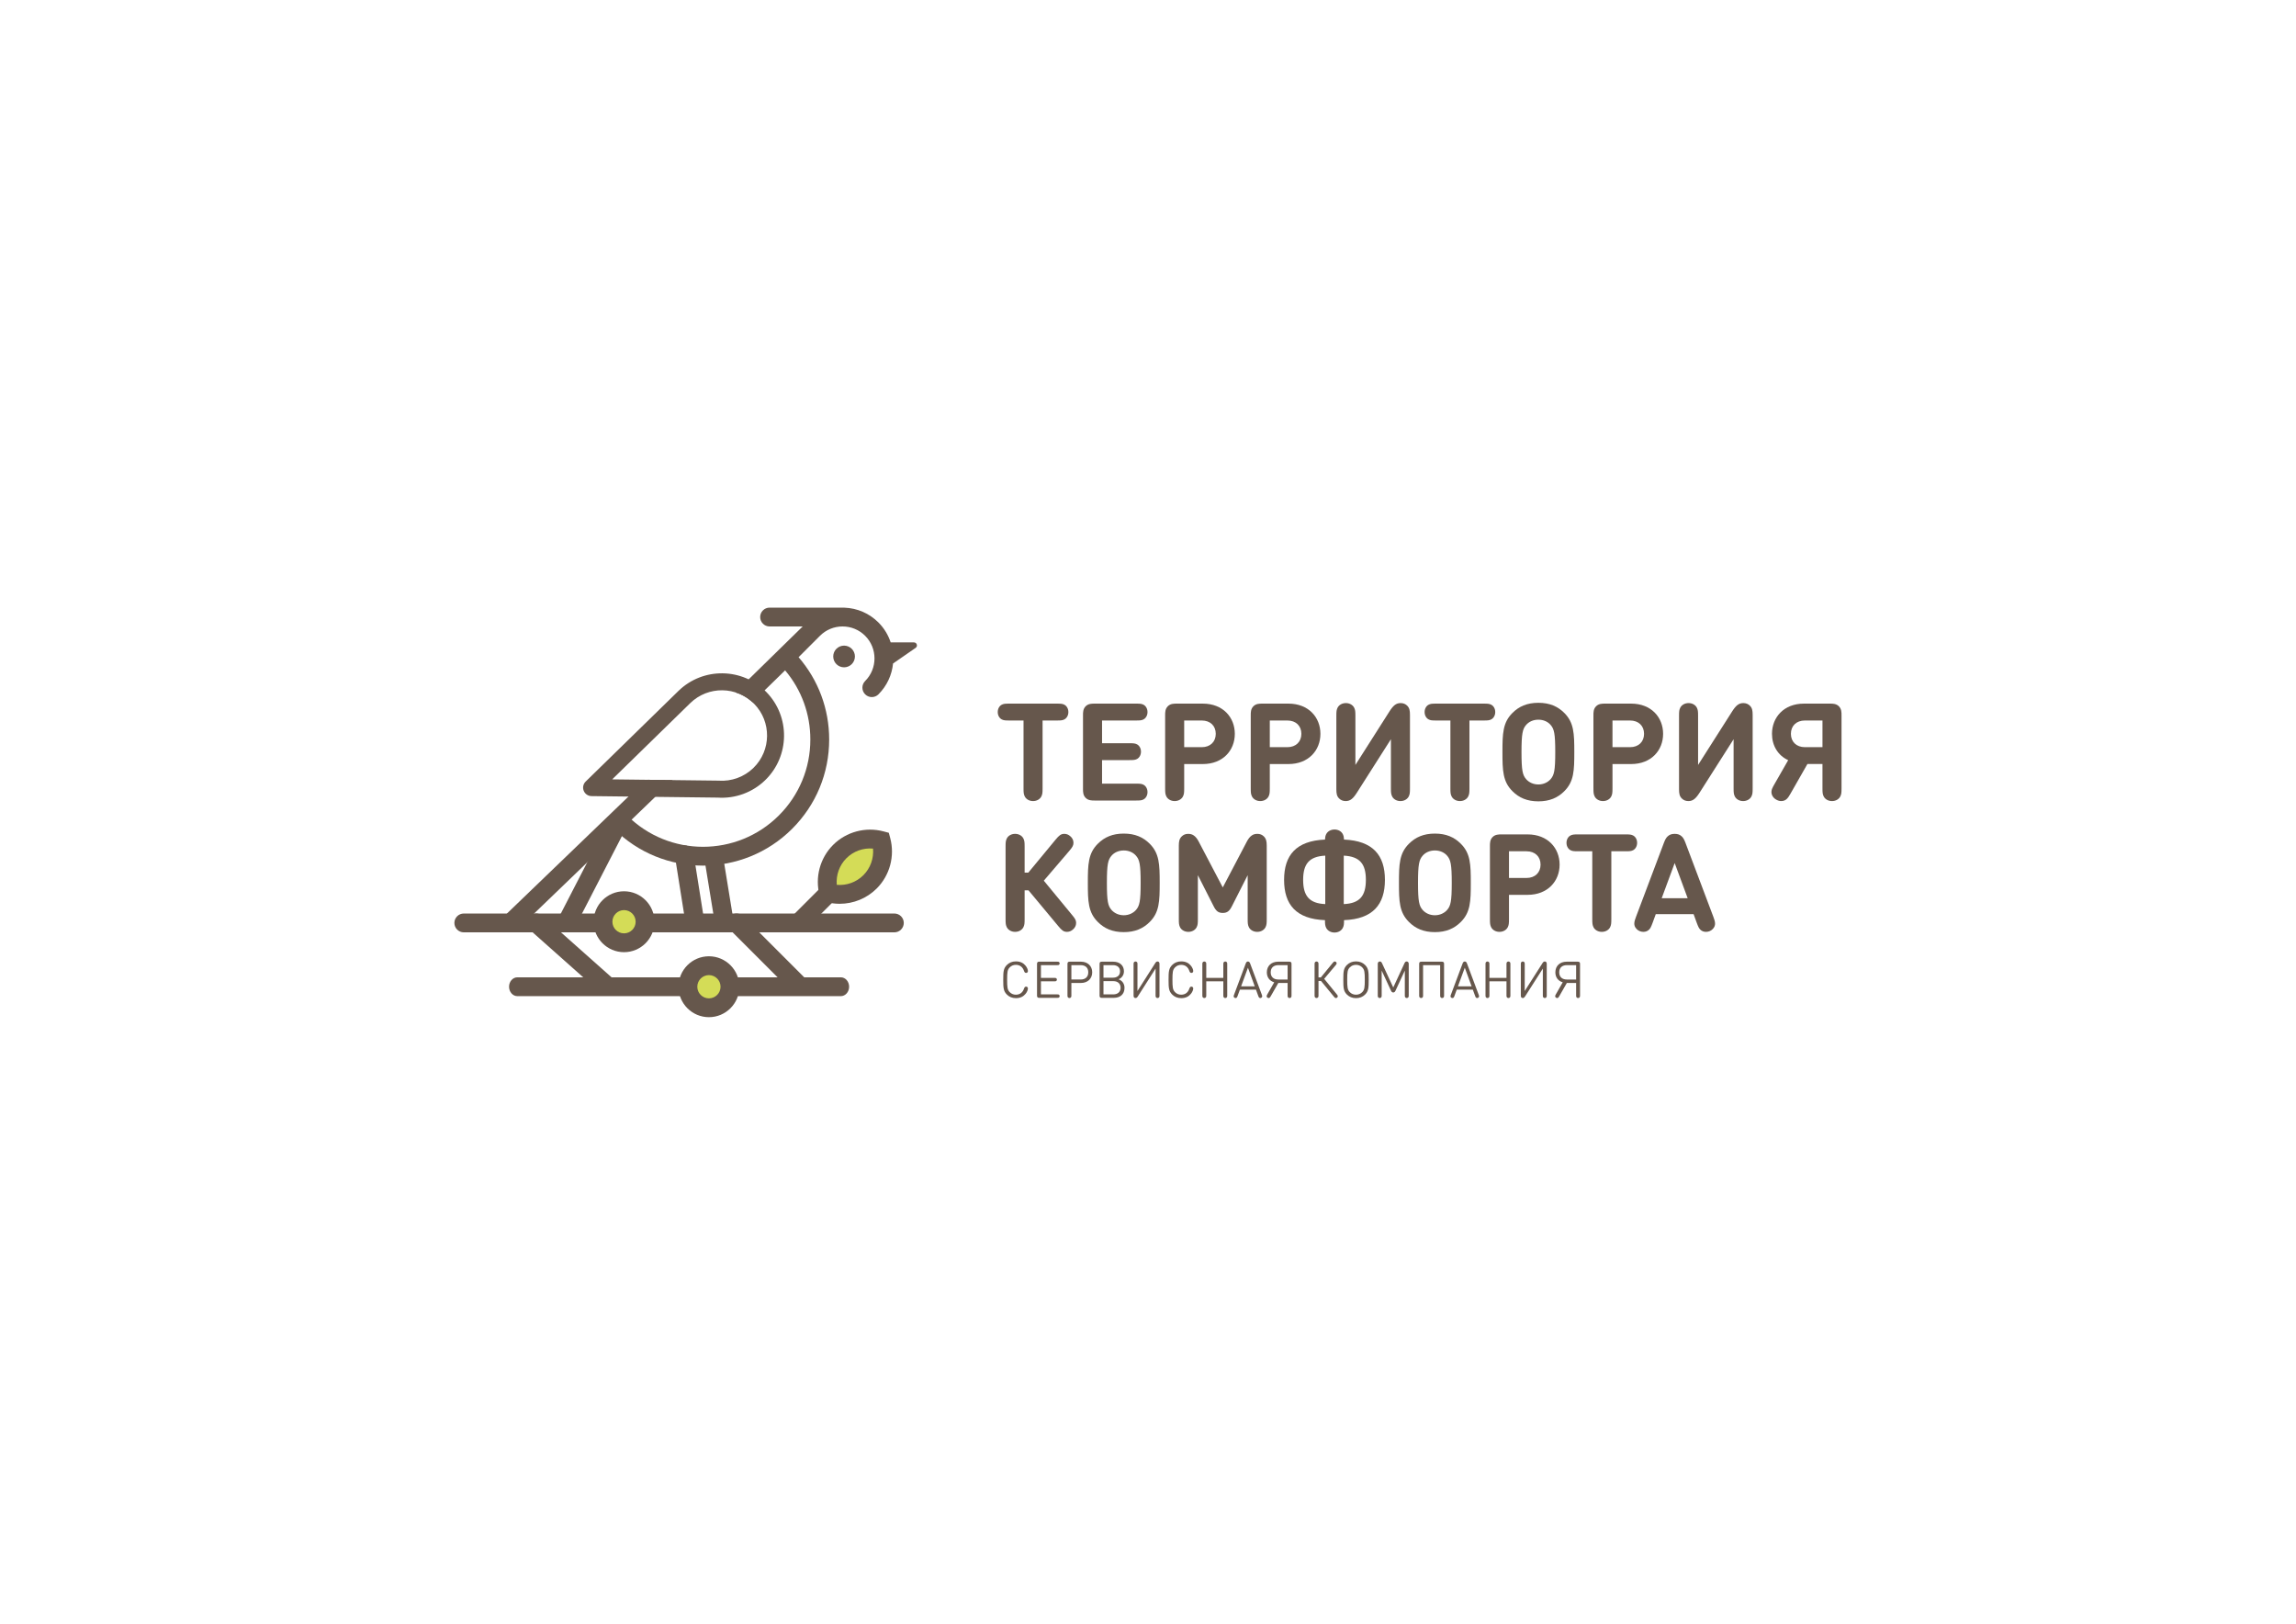 <?xml version="1.0" encoding="UTF-8"?>
<!DOCTYPE svg PUBLIC "-//W3C//DTD SVG 1.1//EN" "http://www.w3.org/Graphics/SVG/1.1/DTD/svg11.dtd">
<!-- Creator: CorelDRAW 2021 (64-Bit) -->
<svg xmlns="http://www.w3.org/2000/svg" xml:space="preserve" width="297mm" height="210mm" version="1.1" style="shape-rendering:geometricPrecision; text-rendering:geometricPrecision; image-rendering:optimizeQuality; fill-rule:evenodd; clip-rule:evenodd"
viewBox="0 0 29700 21000"
 xmlns:xlink="http://www.w3.org/1999/xlink"
 xmlns:xodm="http://www.corel.com/coreldraw/odm/2003">
 <defs>
  <style type="text/css">
   <![CDATA[
    .fil1 {fill:#D4DC57;fill-rule:nonzero}
    .fil0 {fill:#66574C;fill-rule:nonzero}
   ]]>
  </style>
 </defs>
 <g id="Слой_x0020_1">
  <g id="_1301526941648">
   <path class="fil0" d="M11569.19 12058.39l-5569.67 0c-67.25,0 -121.76,-54.52 -121.76,-121.76 0,-67.27 54.51,-121.79 121.76,-121.79l5569.67 0c67.25,0 121.77,54.52 121.77,121.79 0,67.24 -54.52,121.76 -121.77,121.76z"/>
   <path class="fil0" d="M10368.73 12021.16c-31.16,0 -62.34,-11.9 -86.1,-35.69 -47.57,-47.54 -47.57,-124.65 0,-172.2l581.62 -581.6c47.51,-47.57 124.68,-47.57 172.2,0 47.56,47.54 47.56,124.65 0,172.2l-581.63 581.6c-23.76,23.79 -54.93,35.69 -86.09,35.69z"/>
   <path class="fil0" d="M10324.53 12855.54c-31.17,0 -62.34,-11.9 -86.1,-35.68l-797.13 -797.15c-47.56,-47.53 -47.56,-124.66 0,-172.18 47.53,-47.57 124.7,-47.57 172.2,0l797.13 797.13c47.56,47.54 47.56,124.67 0,172.2 -23.76,23.78 -54.95,35.68 -86.1,35.68z"/>
   <path class="fil0" d="M10876.42 12883.53l-4184.13 0c-59.3,0 -107.38,-54.51 -107.38,-121.78 0,-67.25 48.08,-121.76 107.38,-121.76l4184.13 0c59.31,0 107.38,54.51 107.38,121.76 0,67.27 -48.07,121.78 -107.38,121.78z"/>
   <path class="fil0" d="M7832.95 12855.54c-28.77,0 -57.66,-10.14 -80.85,-30.75l-896.78 -797.17c-50.27,-44.68 -54.79,-121.63 -10.11,-171.88 44.67,-50.3 121.7,-54.8 171.9,-10.12l896.77 797.13c50.3,44.69 54.82,121.64 10.14,171.92 -24.06,27.07 -57.48,40.87 -91.07,40.87z"/>
   <path class="fil0" d="M7355.7 12006.28c-18.79,0 -37.84,-4.36 -55.7,-13.57 -59.78,-30.83 -83.25,-104.28 -52.43,-164.04l603.42 -1170.26c30.83,-59.76 104.22,-83.23 164.04,-52.43 59.78,30.83 83.25,104.27 52.44,164.03l-603.43 1170.28c-21.6,41.91 -64.2,65.99 -108.34,65.99z"/>
   <path class="fil0" d="M6645.67 12021.16c-31.98,0 -63.88,-12.5 -87.78,-37.37 -46.61,-48.45 -45.13,-125.57 3.35,-172.18l1738.56 -1673.63c48.43,-46.67 125.54,-45.14 172.15,3.37 46.64,48.45 45.13,125.54 -3.34,172.16l-1738.56 1673.63c-23.58,22.73 -54,34.02 -84.38,34.02z"/>
   <path class="fil0" d="M7918.9 10079.94l1369.65 16.31c2.21,0.02 4.4,0.11 6.59,0.26 167.06,12.05 331.53,-48.1 451.24,-165 230.9,-225.48 235.33,-596.75 9.85,-827.66 -225.47,-230.9 -596.76,-235.32 -827.66,-9.84l-1009.67 985.93zm1980.88 8.67c-163.81,159.96 -388.52,242.63 -617.02,227.13l-1631.48 -19.4c-44.41,-0.54 -84.1,-27.78 -100.59,-68.96 -16.52,-41.22 -6.57,-88.33 25.2,-119.35l1199.28 -1171.1c317.53,-310.06 828.09,-303.99 1138.15,13.53 310.06,317.52 303.99,828.08 -13.54,1138.15z"/>
   <path class="fil0" d="M8982.22 12006.28c-58.83,0 -110.6,-42.74 -120.1,-102.7l-131.77 -829.64c-10.55,-66.44 34.76,-128.83 101.15,-139.39 66.56,-10.61 128.84,34.73 139.37,101.17l131.78 829.64c10.54,66.44 -34.75,128.84 -101.17,139.39 -6.47,1.03 -12.93,1.53 -19.26,1.53z"/>
   <path class="fil0" d="M9361.43 12006.28c-58.61,0 -110.27,-42.48 -120.04,-102.2l-131.54 -806.74c-10.83,-66.37 34.22,-128.97 100.59,-139.78 66.16,-10.81 128.95,34.22 139.79,100.57l131.56 806.74c10.83,66.38 -34.24,128.97 -100.57,139.78 -6.64,1.09 -13.25,1.63 -19.79,1.63z"/>
   <path class="fil1" d="M8344.29 11921.08c0,150.26 -121.82,272.08 -272.08,272.08 -150.28,0 -272.1,-121.82 -272.1,-272.08 0,-150.25 121.82,-272.08 272.1,-272.08 150.26,0 272.08,121.83 272.08,272.08z"/>
   <path class="fil0" d="M8072.2 11770.76c-82.87,0 -150.32,67.45 -150.32,150.32 0,82.87 67.45,150.31 150.32,150.31 82.87,0 150.31,-67.44 150.31,-150.31 0,-82.87 -67.44,-150.32 -150.31,-150.32zm0 544.18c-217.17,0 -393.87,-176.69 -393.87,-393.86 0,-217.17 176.7,-393.87 393.87,-393.87 217.17,0 393.86,176.7 393.86,393.87 0,217.17 -176.69,393.86 -393.86,393.86z"/>
   <path class="fil1" d="M9442.46 12761.76c0,150.28 -121.8,272.08 -272.08,272.08 -150.27,0 -272.08,-121.8 -272.08,-272.08 0,-150.25 121.81,-272.08 272.08,-272.08 150.28,0 272.08,121.83 272.08,272.08z"/>
   <path class="fil0" d="M9170.39 12611.44c-82.88,0 -150.32,67.44 -150.32,150.31 0,82.88 67.44,150.32 150.32,150.32 82.87,0 150.31,-67.44 150.31,-150.32 0,-82.87 -67.44,-150.31 -150.31,-150.31zm0 544.17c-217.17,0 -393.87,-176.69 -393.87,-393.86 0,-217.16 176.7,-393.86 393.87,-393.86 217.17,0 393.86,176.7 393.86,393.86 0,217.17 -176.69,393.86 -393.86,393.86z"/>
   <path class="fil1" d="M11397.76 10870.36c-184.77,-49.31 -390.06,-1.65 -535.01,143.31 -144.95,144.97 -192.63,350.23 -143.31,535.03 184.78,49.3 390.05,1.64 535.02,-143.33 144.95,-144.96 192.63,-350.22 143.3,-535.01z"/>
   <path class="fil0" d="M10824.18 11443.93c126.48,11.37 253.19,-33.71 344.18,-124.66 90.97,-90.98 135.79,-217.92 124.65,-344.15 -126.37,-11.39 -253.18,33.7 -344.17,124.65 -90.95,90.99 -135.79,217.92 -124.66,344.16zm37.62 245.17c-58.01,0 -116.41,-7.47 -173.76,-22.77l-68.1 -18.16 -18.15 -68.1c-62.09,-232.56 4.95,-482.58 174.87,-652.5 169.9,-169.94 419.98,-236.87 652.51,-174.85l68.1 18.16 18.14 68.1c62.08,232.53 -4.93,482.55 -174.85,652.47 -128.02,128.05 -301.52,197.65 -478.76,197.65z"/>
   <path class="fil0" d="M11822.26 8308.4l-300.81 0c-31.13,-94.08 -83.37,-182.65 -158.08,-257.37 -118.64,-118.61 -274.64,-186.11 -441.45,-191.84 -1.9,-0.08 -3.66,-0.55 -5.56,-0.55l-961.35 0c-67.27,0 -121.79,54.51 -121.79,121.78 0,67.25 54.52,121.77 121.79,121.77l428.28 0 -870.68 852.21c80.14,24.98 155.88,67.54 221.09,127.58l422.14 -412.01c211.25,250 326.34,563.34 326.34,894.38 0,370.87 -144.42,719.5 -406.66,981.74 -541.37,541.31 -1422.1,541.31 -1963.47,0 -47.52,-47.56 -124.69,-47.56 -172.19,0 -47.57,47.55 -47.57,124.66 0,172.2 318.18,318.2 735.96,477.22 1153.92,477.22 417.86,0 835.84,-159.1 1153.94,-477.22 308.24,-308.22 478,-718.02 478,-1153.94 0,-395.16 -139.92,-768.58 -395.62,-1064.6l276.53 -276.52c78.04,-78.06 181.84,-121.04 292.26,-121.04 110.38,0 214.2,42.98 292.28,121.04 161.15,161.15 161.13,423.39 -0.04,584.56 -47.52,47.57 -47.52,124.65 0.04,172.22 23.78,23.76 54.93,35.64 86.1,35.64 31.15,0 62.34,-11.88 86.12,-35.66 111.34,-111.37 174.16,-253.13 188.67,-398.83l292.24 -202.08c31.29,-21.63 15.98,-70.68 -22.04,-70.68zm-3439.72 1777.06c-9.85,39.12 -0.05,82.29 29.8,113.71 46.31,48.75 123.38,50.79 172.11,4.44l117.16 -114.35 -319.07 -3.8z"/>
   <path class="fil0" d="M10918.59 8350.1c-77.5,0 -140.34,62.83 -140.34,140.33 0,77.51 62.84,140.34 140.34,140.34 77.5,0 140.34,-62.83 140.34,-140.34 0,-77.5 -62.84,-140.33 -140.34,-140.33z"/>
   <path class="fil0" d="M13486.37 9318.49l0 876.63c0,57.21 -1.75,77.45 -16.72,107.37 -18.49,34.33 -58.1,58.1 -106.51,58.1 -48.4,0 -88,-23.77 -106.5,-58.1 -14.95,-29.92 -16.71,-50.16 -16.71,-107.37l0 -876.63 -185.7 0c-51.95,0 -72.18,-1.77 -95.94,-14.09 -30.82,-15.84 -51.95,-51.91 -51.95,-95.06 0,-43.11 21.13,-79.21 51.95,-95.06 23.76,-12.31 43.99,-14.07 95.94,-14.07l617.84 0c51.94,0 72.18,1.76 95.96,14.07 30.79,15.85 51.92,51.95 51.92,95.06 0,43.15 -21.13,79.22 -51.92,95.06 -23.78,12.32 -44.02,14.09 -95.96,14.09l-185.7 0z"/>
   <path class="fil0" d="M14043.59 10319.22c-34.34,-34.31 -34.34,-79.21 -34.34,-115.31l0 -954.08c0,-36.1 0,-80.97 34.34,-115.3 34.31,-34.34 79.2,-34.34 115.28,-34.34l536.92 0c51.91,0 72.17,1.78 95.94,14.1 30.79,15.84 51.9,51.92 51.9,95.05 0,43.12 -21.11,79.23 -51.9,95.05 -23.77,12.33 -44.03,14.1 -95.94,14.1l-440.1 0 0 293.98 355.58 0c51.94,0 72.18,1.74 95.96,14.08 30.79,15.82 51.9,51.92 51.9,95.05 0,43.13 -21.11,79.2 -51.9,95.04 -23.78,12.33 -44.02,14.09 -95.96,14.09l-355.58 0 0 304.53 440.1 0c51.91,0 72.17,1.76 95.94,14.08 30.79,15.84 51.9,51.92 51.9,95.07 0,43.11 -21.11,79.21 -51.9,95.05 -23.77,12.34 -44.03,14.08 -95.94,14.08l-536.92 0c-36.08,0 -80.97,0 -115.28,-34.32z"/>
   <path class="fil0" d="M15545.22 9663.51c110.88,0 181.3,-70.42 181.3,-172.52 0,-102.97 -70.42,-172.5 -181.3,-172.5l-227.1 0 0 345.02 227.1 0zm-473.53 531.6l0 -945.29c0,-36.08 0,-80.95 34.34,-115.29 34.31,-34.33 79.19,-34.33 115.28,-34.33l337.96 0c260.56,0 413.69,177.8 413.69,390.79 0,212.99 -153.13,390.79 -413.69,390.79l-241.15 0 0 313.33c0,57.23 -1.76,77.46 -16.73,107.38 -18.45,34.34 -58.08,58.1 -106.47,58.1 -48.42,0 -88.02,-23.76 -106.52,-58.1 -14.95,-29.92 -16.71,-50.15 -16.71,-107.38z"/>
   <path class="fil0" d="M16652.56 9663.51c110.89,0 181.31,-70.42 181.31,-172.52 0,-102.97 -70.42,-172.5 -181.31,-172.5l-227.09 0 0 345.02 227.09 0zm-473.53 531.6l0 -945.29c0,-36.08 0,-80.95 34.34,-115.29 34.32,-34.33 79.21,-34.33 115.29,-34.33l337.98 0c260.53,0 413.68,177.8 413.68,390.79 0,212.99 -153.15,390.79 -413.68,390.79l-241.17 0 0 313.33c0,57.23 -1.74,77.46 -16.71,107.38 -18.47,34.34 -58.1,58.1 -106.49,58.1 -48.42,0 -88.02,-23.76 -106.52,-58.1 -14.95,-29.92 -16.72,-50.15 -16.72,-107.38z"/>
   <path class="fil0" d="M17972.03 9203.19c49.28,-77.47 86.23,-110.03 146.1,-110.03 36.07,0 65.13,13.19 86.23,35.21 28.18,29.03 34.34,62.48 34.34,117.94l0 948.8c0,57.22 -1.76,77.46 -16.71,107.38 -18.5,34.34 -58.1,58.1 -106.52,58.1 -48.4,0 -88.02,-23.76 -106.47,-58.1 -14.97,-29.92 -16.74,-50.16 -16.74,-107.38l0 -634.58 -439.21 690.04c-49.29,77.45 -86.25,110.02 -146.1,110.02 -36.07,0 -65.13,-13.2 -86.25,-35.21 -28.16,-29.05 -34.32,-62.49 -34.32,-117.94l0 -948.81c0,-57.21 1.76,-77.45 16.71,-107.39 18.5,-34.31 58.1,-58.08 106.52,-58.08 48.4,0 88,23.77 106.48,58.08 14.97,29.94 16.73,50.18 16.73,107.39l0 634.59 439.21 -690.03z"/>
   <path class="fil0" d="M19008.07 9318.49l0 876.63c0,57.21 -1.74,77.45 -16.71,107.37 -18.49,34.33 -58.08,58.1 -106.51,58.1 -48.4,0 -88.01,-23.77 -106.5,-58.1 -14.95,-29.92 -16.71,-50.16 -16.71,-107.37l0 -876.63 -185.71 0c-51.94,0 -72.17,-1.77 -95.94,-14.09 -30.81,-15.84 -51.94,-51.91 -51.94,-95.06 0,-43.11 21.13,-79.21 51.94,-95.06 23.77,-12.31 44,-14.07 95.94,-14.07l617.85 0c51.94,0 72.17,1.76 95.96,14.07 30.79,15.85 51.92,51.95 51.92,95.06 0,43.15 -21.13,79.22 -51.92,95.06 -23.79,12.32 -44.02,14.09 -95.96,14.09l-185.71 0z"/>
   <path class="fil0" d="M19742.21 9374.81c-46.65,52.82 -60.74,112.66 -60.74,352.07 0,239.4 14.09,298.37 60.74,351.19 35.19,39.6 90.65,67.76 157.54,67.76 66.87,0 122.34,-28.16 157.55,-67.76 46.65,-52.82 60.73,-111.79 60.73,-351.19 0,-239.41 -14.08,-299.25 -60.73,-352.07 -35.21,-40.49 -90.68,-66.89 -157.55,-66.89 -66.89,0 -122.35,26.4 -157.54,66.89zm-178.67 857.28c-124.12,-124.11 -128.52,-265.81 -128.52,-505.21 0,-239.41 4.4,-381.11 128.52,-505.22 84.47,-85.36 190.98,-132.01 336.21,-132.01 145.23,0 251.71,46.65 336.22,132.01 124.1,124.11 128.5,265.81 128.5,505.22 0,239.4 -4.4,381.1 -128.5,505.21 -84.51,85.38 -190.99,132.01 -336.22,132.01 -145.23,0 -251.74,-46.63 -336.21,-132.01z"/>
   <path class="fil0" d="M21085.43 9663.51c110.89,0 181.3,-70.42 181.3,-172.52 0,-102.97 -70.41,-172.5 -181.3,-172.5l-227.09 0 0 345.02 227.09 0zm-473.53 531.6l0 -945.29c0,-36.08 0,-80.95 34.32,-115.29 34.34,-34.33 79.21,-34.33 115.31,-34.33l337.96 0c260.54,0 413.68,177.8 413.68,390.79 0,212.99 -153.14,390.79 -413.68,390.79l-241.15 0 0 313.33c0,57.23 -1.77,77.46 -16.74,107.38 -18.47,34.34 -58.08,58.1 -106.47,58.1 -48.42,0 -88.02,-23.76 -106.51,-58.1 -14.96,-29.92 -16.72,-50.15 -16.72,-107.38z"/>
   <path class="fil0" d="M22404.9 9203.19c49.29,-77.47 86.24,-110.03 146.1,-110.03 36.08,0 65.13,13.19 86.24,35.21 28.18,29.03 34.34,62.48 34.34,117.94l0 948.8c0,57.22 -1.77,77.46 -16.71,107.38 -18.5,34.34 -58.11,58.1 -106.52,58.1 -48.4,0 -88.02,-23.76 -106.48,-58.1 -14.97,-29.92 -16.73,-50.16 -16.73,-107.38l0 -634.58 -439.21 690.04c-49.29,77.45 -86.25,110.02 -146.1,110.02 -36.08,0 -65.13,-13.2 -86.25,-35.21 -28.16,-29.05 -34.32,-62.49 -34.32,-117.94l0 -948.81c0,-57.21 1.76,-77.45 16.71,-107.39 18.49,-34.31 58.1,-58.08 106.51,-58.08 48.4,0 88.01,23.77 106.48,58.08 14.97,29.94 16.73,50.18 16.73,107.39l0 634.59 439.21 -690.03z"/>
   <path class="fil0" d="M23347.64 9663.51l227.07 0 0 -345.02 -227.07 0c-110.91,0 -181.3,69.53 -181.3,172.5 0,102.1 70.39,172.52 181.3,172.52zm-393.44 477.04l176.91 -308.93c-133.76,-61.62 -209.47,-189.25 -209.47,-340.63 0,-212.99 153.15,-390.79 412.8,-390.79l337.09 0c36.1,0 80.99,0 115.31,34.33 34.33,34.34 34.33,79.21 34.33,115.29l0 945.29c0,57.23 -1.76,77.46 -16.73,107.38 -18.47,34.34 -58.08,58.1 -106.49,58.1 -48.4,0 -88.02,-23.76 -106.5,-58.1 -14.95,-29.92 -16.74,-50.15 -16.74,-107.38l0 -314.2 -194.49 0 -216.54 379.35c-31.68,55.45 -57.21,100.33 -123.21,100.33 -22.02,0 -43.99,-7.05 -65.14,-19.36 -40.48,-22.89 -62.48,-63.39 -60.74,-102.1 1.79,-29.05 11.45,-49.29 39.61,-98.58z"/>
   <path class="fil0" d="M13254 11286.3l47.52 0 353.85 -427.76c43.99,-52.82 67.76,-73.92 111.78,-73.92 29.03,0 52.81,9.66 74.79,28.15 25.54,21.13 44.02,49.29 44.02,87.13 0,34.34 -13.2,56.34 -54.57,105.63l-329.17 384.63 363.5 440.96c41.37,49.28 54.56,71.28 54.56,105.62 0,37.84 -18.48,66.02 -44,87.15 -22,18.47 -45.76,28.16 -74.83,28.16 -44.01,0 -67.74,-21.13 -111.77,-73.95l-385.5 -462.95 -50.18 0 0 371.41c0,57.23 -1.74,77.47 -16.71,107.39 -18.48,34.33 -58.08,58.1 -106.5,58.1 -48.41,0 -88.02,-23.77 -106.52,-58.1 -14.93,-29.92 -16.71,-50.16 -16.71,-107.39l0 -936.48c0,-57.21 1.78,-77.46 16.71,-107.38 18.5,-34.32 58.11,-58.08 106.52,-58.08 48.42,0 88.02,23.76 106.5,58.08 14.97,29.92 16.71,50.17 16.71,107.38l0 336.22z"/>
   <path class="fil0" d="M14378.97 11066.27c-46.65,52.81 -60.73,112.65 -60.73,352.05 0,239.41 14.08,298.38 60.73,351.19 35.19,39.61 90.66,67.76 157.55,67.76 66.89,0 122.33,-28.15 157.54,-67.76 46.65,-52.81 60.73,-111.78 60.73,-351.19 0,-239.4 -14.08,-299.24 -60.73,-352.05 -35.21,-40.5 -90.65,-66.9 -157.54,-66.9 -66.89,0 -122.36,26.4 -157.55,66.9zm-178.67 857.26c-124.12,-124.09 -128.52,-265.8 -128.52,-505.21 0,-239.4 4.4,-381.1 128.52,-505.2 84.47,-85.37 190.99,-132.03 336.22,-132.03 145.22,0 251.7,46.66 336.22,132.03 124.09,124.1 128.49,265.8 128.49,505.2 0,239.41 -4.4,381.12 -128.49,505.21 -84.52,85.39 -191,132.02 -336.22,132.02 -145.23,0 -251.75,-46.63 -336.22,-132.02z"/>
   <path class="fil0" d="M15699.3 11721.1l-204.2 -402.22 0 567.68c0,57.23 -1.74,77.47 -16.71,107.39 -18.48,34.33 -58.08,58.1 -106.5,58.1 -48.42,0 -88.02,-23.77 -106.51,-58.1 -14.93,-29.92 -16.72,-50.16 -16.72,-107.39l0 -949.68c0,-53.69 7.05,-88.89 36.95,-118.83 22.02,-21.99 49.31,-33.43 82.76,-33.43 29.05,0 51.04,5.26 73.05,20.23 24.65,15.85 46.65,45.77 62.49,75.69l313.33 596.76 313.32 -596.76c15.87,-29.92 37.86,-59.84 62.52,-75.69 21.98,-14.97 44,-20.23 73.05,-20.23 33.42,0 60.72,11.44 82.74,33.43 29.91,29.94 36.96,65.14 36.96,118.83l0 949.68c0,57.23 -1.76,77.47 -16.71,107.39 -18.49,34.33 -58.1,58.1 -106.51,58.1 -48.42,0 -88.02,-23.77 -106.5,-58.1 -14.97,-29.92 -16.73,-50.16 -16.73,-107.39l0 -567.68 -204.18 402.22c-30.83,60.73 -59.86,86.26 -117.96,86.26 -58.08,0 -87.13,-25.53 -117.94,-86.26z"/>
   <path class="fil0" d="M17382.3 11692.93c209.46,-8.79 286.04,-109.13 286.04,-313.33 0,-204.2 -76.58,-302.77 -286.04,-313.32l0 626.65zm-239.41 -626.65c-209.49,10.55 -286.06,109.12 -286.06,313.32 0,204.2 76.57,304.54 286.06,313.33l0 -626.65zm13.19 936.47c-14.95,-29.05 -16.73,-49.28 -16.73,-102.1 -374.07,-14.08 -528.96,-202.43 -528.96,-521.05 0,-318.61 155.79,-505.2 528.96,-521.05 1.78,-31.7 5.28,-49.28 16.73,-72.17 18.49,-34.35 58.1,-58.08 106.51,-58.08 48.4,0 88,23.73 106.5,58.08 11.44,22.89 14.95,40.47 16.71,72.17 373.19,15.85 528.99,202.44 528.99,521.05 0,318.62 -154.93,506.97 -528.99,521.05 0,52.82 -1.76,73.05 -16.71,102.1 -18.5,34.32 -58.1,58.1 -106.5,58.1 -48.41,0 -88.02,-23.78 -106.51,-58.1z"/>
   <path class="fil0" d="M18403.42 11066.27c-46.66,52.81 -60.74,112.65 -60.74,352.05 0,239.41 14.08,298.38 60.74,351.19 35.19,39.61 90.65,67.76 157.54,67.76 66.89,0 122.33,-28.15 157.55,-67.76 46.65,-52.81 60.72,-111.78 60.72,-351.19 0,-239.4 -14.07,-299.24 -60.72,-352.05 -35.22,-40.5 -90.66,-66.9 -157.55,-66.9 -66.89,0 -122.35,26.4 -157.54,66.9zm-178.68 857.26c-124.12,-124.09 -128.52,-265.8 -128.52,-505.21 0,-239.4 4.4,-381.1 128.52,-505.2 84.5,-85.37 190.99,-132.03 336.22,-132.03 145.23,0 251.7,46.66 336.22,132.03 124.1,124.1 128.5,265.8 128.5,505.2 0,239.41 -4.4,381.12 -128.5,505.21 -84.52,85.39 -190.99,132.02 -336.22,132.02 -145.23,0 -251.72,-46.63 -336.22,-132.02z"/>
   <path class="fil0" d="M19746.64 11354.95c110.89,0 181.3,-70.42 181.3,-172.51 0,-102.97 -70.41,-172.5 -181.3,-172.5l-227.09 0 0 345.01 227.09 0zm-473.53 531.62l0 -945.3c0,-36.08 0,-80.95 34.34,-115.29 34.31,-34.32 79.19,-34.32 115.28,-34.32l337.98 0c260.54,0 413.69,177.78 413.69,390.78 0,212.99 -153.15,390.79 -413.69,390.79l-241.16 0 0 313.34c0,57.21 -1.77,77.45 -16.74,107.39 -18.45,34.32 -58.08,58.08 -106.47,58.08 -48.42,0 -88.02,-23.76 -106.52,-58.08 -14.95,-29.94 -16.71,-50.18 -16.71,-107.39z"/>
   <path class="fil0" d="M20843.43 11009.93l0 876.64c0,57.21 -1.74,77.47 -16.71,107.38 -18.49,34.32 -58.08,58.08 -106.51,58.08 -48.4,0 -88.01,-23.76 -106.5,-58.08 -14.95,-29.91 -16.71,-50.17 -16.71,-107.38l0 -876.64 -185.71 0c-51.94,0 -72.17,-1.76 -95.94,-14.08 -30.81,-15.84 -51.94,-51.92 -51.94,-95.07 0,-43.11 21.13,-79.2 51.94,-95.04 23.77,-12.32 44,-14.08 95.94,-14.08l617.85 0c51.94,0 72.17,1.76 95.96,14.08 30.79,15.84 51.92,51.93 51.92,95.04 0,43.15 -21.13,79.23 -51.92,95.07 -23.79,12.32 -44.02,14.08 -95.96,14.08l-185.71 0z"/>
   <path class="fil0" d="M21494.83 11617.24l336.21 0 -168.1 -455.03 -168.11 455.03zm668.04 239.41c23.76,63.36 37.83,110.02 -6.16,157.54 -22.9,24.65 -55.45,37.86 -88.02,37.86 -27.29,0 -49.29,-7.94 -67.76,-22.91 -21.14,-17.58 -30.84,-36.08 -51.95,-92.41l-41.36 -113.53 -489.37 0 -41.37 113.53c-21.1,56.33 -30.81,74.83 -51.92,92.41 -18.47,14.97 -40.49,22.91 -67.78,22.91 -32.57,0 -65.13,-13.21 -88.02,-37.86 -44,-47.52 -29.92,-94.18 -6.14,-157.54l361.75 -959.37c17.58,-45.76 30.78,-66.02 50.15,-82.75 23.77,-21.11 50.18,-29.91 88.02,-29.91 37.84,0 64.24,8.8 88.02,29.91 19.37,16.73 32.56,36.99 50.16,82.75l361.75 959.37z"/>
   <path class="fil0" d="M13025.02 12479.89c28.57,-28.89 68.32,-45.96 116.25,-45.96 60.42,0 98.86,23.64 125.45,56.15 19.71,23.65 29.9,52.88 29.9,67.99 0,8.2 -1.98,13.8 -6.57,18.37 -4.6,4.62 -10.52,6.58 -16.73,6.58 -6.6,0 -11.84,-1.96 -15.45,-5.25 -5.26,-4.59 -8.87,-12.16 -11.82,-21.03 -16.76,-49.59 -53.21,-78.14 -105.09,-78.14 -31.52,0 -58.79,11.48 -80.14,33.47 -29.88,30.55 -32.85,65.05 -32.85,159.62 0,94.57 2.97,129.05 32.85,159.61 21.35,22 48.62,33.48 80.14,33.48 51.88,0 88.33,-28.55 105.09,-78.16 2.95,-8.85 6.56,-16.39 11.82,-21.01 3.61,-3.26 8.85,-5.25 15.45,-5.25 6.21,0 12.13,1.99 16.73,6.56 4.59,4.61 6.57,10.2 6.57,18.4 0,15.11 -10.19,44.33 -29.9,67.98 -26.59,32.51 -65.03,56.16 -125.45,56.16 -47.93,0 -87.68,-17.07 -116.25,-45.99 -44.32,-44.65 -47.63,-84.39 -47.63,-191.78 0,-107.38 3.31,-147.13 47.63,-191.8z"/>
   <path class="fil0" d="M13676.29 12437.86c12.48,0 16.75,0.99 21.68,3.94 5.92,3.94 9.53,10.51 9.53,18.39 0,7.89 -3.61,14.46 -9.53,18.4 -4.93,2.95 -9.2,3.94 -21.68,3.94l-211.17 0 0 164.87 175.37 0c12.49,0 16.75,0.97 21.68,3.92 5.91,3.94 9.53,10.52 9.53,18.38 0,7.9 -3.62,14.45 -9.53,18.42 -4.93,2.94 -9.19,3.92 -21.68,3.92l-175.37 0 0 168.81 211.17 0c12.48,0 16.75,0.99 21.68,3.94 5.92,3.96 9.53,10.52 9.53,18.4 0,7.88 -3.61,14.45 -9.53,18.37 -4.93,2.97 -9.2,3.96 -21.68,3.96l-231.19 0c-7.88,0 -16.75,0 -23.66,-6.91 -6.87,-6.89 -6.87,-15.74 -6.87,-23.64l0 -406.58c0,-7.86 0,-16.73 6.87,-23.64 6.91,-6.89 15.78,-6.89 23.66,-6.89l231.19 0z"/>
   <path class="fil0" d="M13858.96 12482.53l0 185.88 120.18 0c58.47,0 98.19,-31.52 98.19,-93.29 0,-61.72 -39.72,-92.59 -98.19,-92.59l-120.18 0zm-43.68 -37.78c6.88,-6.9 15.76,-6.9 23.64,-6.9l144.18 0c85.04,0 145.14,53.87 145.14,137.27 0,83.45 -60.1,137.94 -145.14,137.94l-124.14 0 0 160.93c0,13.13 -0.66,17.41 -4.6,23.65 -3.94,6.24 -11.48,10.51 -20.69,10.51 -9.19,0 -16.75,-4.27 -20.7,-10.51 -3.94,-6.24 -4.59,-10.52 -4.59,-23.65l0 -405.58c0,-7.88 0,-16.75 6.9,-23.66z"/>
   <path class="fil0" d="M14274.13 12689.44l0 171.4 127.42 0c57.78,0 93.92,-33.5 93.92,-86.04 0,-52.53 -36.14,-85.36 -93.92,-85.36l-127.42 0zm0 -206.92l0 162.24 122.15 0c51.88,0 91.96,-25.62 91.96,-81.45 0,-55.82 -40.08,-80.79 -91.96,-80.79l-122.15 0zm-43.71 416.08c-6.87,-6.89 -6.87,-15.74 -6.87,-23.64l0 -406.56c0,-7.88 0,-16.75 6.87,-23.64 6.91,-6.91 15.78,-6.91 23.66,-6.91l146.14 0c81.77,0 138.59,46.66 138.59,124.81 0,49.25 -29.9,88 -69.62,102.45 44.99,16.42 76.85,55.19 76.85,111 0,84.73 -56.81,129.41 -139.9,129.41l-152.06 0c-7.88,0 -16.75,0 -23.66,-6.92z"/>
   <path class="fil0" d="M14713.56 12817.17l230.53 -361.57c8.22,-12.49 16.1,-20.35 28.91,-20.35 7.55,0 13.47,2.62 18.06,6.89 5.92,5.58 7.57,13.46 7.57,25.94l0 405.9c0,13.15 -0.68,17.43 -4.6,23.65 -3.96,6.25 -11.5,10.51 -20.69,10.51 -9.21,0 -16.77,-4.26 -20.69,-10.51 -3.95,-6.22 -4.62,-10.5 -4.62,-23.65l0 -346.79 -230.22 360.59c-8.18,12.48 -16.07,20.36 -28.89,20.36 -7.54,0 -13.44,-2.63 -18.06,-6.89 -5.9,-5.59 -7.54,-13.47 -7.54,-25.94l0 -405.9c0,-13.15 0.67,-17.41 4.59,-23.66 3.94,-6.25 11.51,-10.5 20.7,-10.5 9.2,0 16.75,4.25 20.69,10.5 3.94,6.25 4.59,10.51 4.59,23.66l-0.33 347.76z"/>
   <path class="fil0" d="M15163.48 12479.89c28.58,-28.89 68.32,-45.96 116.26,-45.96 60.42,0 98.86,23.64 125.44,56.15 19.71,23.65 29.91,52.88 29.91,67.99 0,8.2 -1.99,13.8 -6.58,18.37 -4.59,4.62 -10.51,6.58 -16.73,6.58 -6.6,0 -11.84,-1.96 -15.45,-5.25 -5.26,-4.59 -8.87,-12.16 -11.82,-21.03 -16.75,-49.59 -53.21,-78.14 -105.09,-78.14 -31.52,0 -58.79,11.48 -80.14,33.47 -29.88,30.55 -32.85,65.05 -32.85,159.62 0,94.57 2.97,129.05 32.85,159.61 21.35,22 48.62,33.48 80.14,33.48 51.88,0 88.34,-28.55 105.09,-78.16 2.95,-8.85 6.56,-16.39 11.82,-21.01 3.61,-3.26 8.85,-5.25 15.45,-5.25 6.22,0 12.14,1.99 16.73,6.56 4.59,4.61 6.58,10.2 6.58,18.4 0,15.11 -10.2,44.33 -29.91,67.98 -26.58,32.51 -65.02,56.16 -125.44,56.16 -47.94,0 -87.68,-17.07 -116.26,-45.99 -44.31,-44.65 -47.62,-84.39 -47.62,-191.78 0,-107.38 3.31,-147.13 47.62,-191.8z"/>
   <path class="fil0" d="M15870.25 12897.63c-3.94,6.25 -11.48,10.52 -20.67,10.52 -9.21,0 -16.77,-4.27 -20.71,-10.52 -3.92,-6.23 -4.58,-10.51 -4.58,-23.64l0 -181.94 -220.69 0 0 181.94c0,13.13 -0.67,17.41 -4.61,23.64 -3.92,6.25 -11.49,10.52 -20.68,10.52 -9.2,0 -16.75,-4.27 -20.69,-10.52 -3.94,-6.23 -4.6,-10.51 -4.6,-23.64l0 -404.59c0,-13.15 0.66,-17.41 4.6,-23.65 3.94,-6.23 11.49,-10.51 20.69,-10.51 9.19,0 16.76,4.28 20.68,10.51 3.94,6.24 4.61,10.5 4.61,23.65l0 178 220.69 0 0 -178c0,-13.15 0.66,-17.41 4.58,-23.65 3.94,-6.23 11.5,-10.51 20.71,-10.51 9.19,0 16.73,4.28 20.67,10.51 3.94,6.24 4.6,10.5 4.6,23.65l0 404.59c0,13.13 -0.66,17.41 -4.6,23.64z"/>
   <path class="fil0" d="M16054.53 12756.41l176.35 0 -88.02 -240.71 -88.33 240.71zm59.78 -294.91c3.6,-9.51 6.23,-13.76 9.84,-18.06 4.6,-4.93 10.52,-8.2 18.71,-8.2 8.22,0 14.14,3.27 18.72,8.2 3.62,4.3 6.26,8.22 9.86,18.06l151.72 405.27c4.59,12.48 7.56,23.98 -2.3,33.82 -4.59,4.62 -11.15,7.56 -18.39,7.56 -4.93,0 -9.19,-1.66 -12.8,-4.27 -5.26,-4.28 -7.56,-7.9 -12.15,-20.04l-30.88 -84.08 -207.87 0 -30.86 84.08c-4.61,12.14 -6.91,15.76 -12.17,20.04 -3.61,2.61 -7.89,4.27 -12.8,4.27 -7.23,0 -13.8,-2.94 -18.39,-7.56 -9.86,-9.84 -6.56,-21.34 -1.98,-33.82l151.74 -405.27z"/>
   <path class="fil0" d="M16437.18 12575.47c0,61.74 40.41,92.95 98.85,92.95l119.86 0 0 -185.88 -119.86 0c-58.44,0 -98.85,30.85 -98.85,92.93zm238.75 -137.6c7.88,0 16.75,0 23.64,6.88 6.89,6.91 6.89,15.79 6.89,23.65l0 405.58c0,13.15 -0.63,17.43 -4.57,23.67 -3.96,6.23 -11.51,10.49 -20.71,10.49 -9.19,0 -16.74,-4.26 -20.68,-10.49 -3.94,-6.24 -4.61,-10.52 -4.61,-23.67l0 -160.91 -120.18 0 -99.84 174.38c-6.24,10.85 -12.81,20.69 -25.61,20.69 -3.95,0 -8.89,-1.31 -12.83,-3.6 -8.19,-4.62 -12.79,-11.51 -12.79,-19.39 0,-6.56 1.63,-12.13 7.57,-22.65l90.29 -157.96c-57.15,-16.42 -95.25,-62.4 -95.25,-129.07 0,-84.08 59.78,-137.6 144.5,-137.6l144.18 0z"/>
   <path class="fil0" d="M17296.55 12902.23c-4.93,3.94 -10.19,5.92 -16.08,5.92 -9.55,0 -16.43,-6.91 -23.33,-15.43l-169.44 -205.92 -32.2 0 0 187.19c0,13.13 -0.65,17.41 -4.59,23.64 -3.95,6.24 -11.49,10.52 -20.69,10.52 -9.19,0 -16.76,-4.28 -20.7,-10.52 -3.94,-6.23 -4.59,-10.51 -4.59,-23.64l0 -404.6c0,-13.12 0.65,-17.4 4.59,-23.64 3.94,-6.23 11.51,-10.51 20.7,-10.51 9.2,0 16.74,4.28 20.69,10.51 3.94,6.24 4.59,10.52 4.59,23.64l0 171.77 30.22 0 156.63 -190.48c6.9,-8.53 13.81,-15.44 23.33,-15.44 5.9,0 11.17,1.98 16.1,5.9 5.9,4.93 8.53,10.51 8.53,18.08 0,6.89 -2.94,12.13 -11.16,22l-150.09 178.32 164.86 202.63c8.21,9.84 11.17,15.11 11.17,22 0,7.54 -2.64,13.13 -8.54,18.06z"/>
   <path class="fil0" d="M17621.42 12831.3c29.22,-29.9 32.85,-63.39 32.85,-159.63 0,-96.19 -3.63,-129.7 -32.85,-159.6 -21.37,-21.98 -48.93,-33.49 -80.79,-33.49 -31.85,0 -59.45,11.51 -80.79,33.49 -29.21,29.9 -32.84,63.41 -32.84,159.6 0,96.24 3.63,129.73 32.84,159.63 21.34,22 48.94,33.48 80.79,33.48 31.86,0 59.42,-11.48 80.79,-33.48zm36.12 -351.41c44.34,44.36 47.28,84.42 47.28,191.78 0,107.41 -2.94,147.49 -47.28,191.81 -28.89,28.57 -68.3,45.98 -116.91,45.98 -48.62,0 -88,-17.41 -116.89,-45.98 -44.36,-44.32 -47.31,-84.4 -47.31,-191.81 0,-107.36 2.95,-147.42 47.31,-191.78 28.89,-28.55 68.27,-45.96 116.89,-45.96 48.61,0 88.02,17.41 116.91,45.96z"/>
   <path class="fil0" d="M17993.22 12812.57l-120.53 -259.45 0 320.88c0,13.12 -0.66,17.4 -4.6,23.64 -3.94,6.24 -11.49,10.51 -20.69,10.51 -9.19,0 -16.74,-4.27 -20.69,-10.51 -3.93,-6.24 -4.6,-10.52 -4.6,-23.64l0 -406.58c0,-10.85 1.96,-18.72 7.88,-24.62 4.94,-5.26 11.49,-7.56 18.06,-7.56 6.58,0 10.83,1.33 15.11,3.94 4.93,2.95 9.19,8.56 13.47,17.39l145.8 314.63 145.82 -314.63c4.28,-8.83 8.56,-14.44 13.47,-17.39 4.28,-2.61 8.53,-3.94 15.1,-3.94 6.58,0 13.13,2.3 18.07,7.56 5.91,5.9 7.88,13.77 7.88,24.62l0 406.58c0,13.12 -0.64,17.4 -4.6,23.64 -3.94,6.24 -11.5,10.51 -20.69,10.51 -9.19,0 -16.76,-4.27 -20.67,-10.51 -3.97,-6.24 -4.62,-10.52 -4.62,-23.64l0 -320.88 -120.53 259.45c-6.9,14.77 -14.44,23.33 -29.23,23.33 -14.78,0 -22.32,-8.56 -29.21,-23.33z"/>
   <path class="fil0" d="M18408.3 12482.53l0 391.46c0,13.13 -0.67,17.41 -4.61,23.65 -3.93,6.24 -11.49,10.51 -20.68,10.51 -9.19,0 -16.75,-4.27 -20.69,-10.51 -3.94,-6.24 -4.6,-10.52 -4.6,-23.65l0 -405.58c0,-7.88 0,-16.75 6.88,-23.66 6.91,-6.9 15.78,-6.9 23.66,-6.9l261.09 0c7.86,0 16.75,0 23.64,6.9 6.87,6.91 6.87,15.78 6.87,23.66l0 405.58c0,13.13 -0.65,17.41 -4.57,23.65 -3.94,6.24 -11.51,10.51 -20.7,10.51 -9.2,0 -16.75,-4.27 -20.69,-10.51 -3.94,-6.24 -4.59,-10.52 -4.59,-23.65l0 -391.46 -221.01 0z"/>
   <path class="fil0" d="M18859.54 12756.41l176.36 0 -88.02 -240.71 -88.34 240.71zm59.78 -294.91c3.61,-9.51 6.24,-13.76 9.87,-18.06 4.56,-4.93 10.49,-8.2 18.69,-8.2 8.21,0 14.14,3.27 18.73,8.2 3.6,4.3 6.23,8.22 9.84,18.06l151.72 405.27c4.6,12.48 7.57,23.98 -2.29,33.82 -4.6,4.62 -11.15,7.56 -18.4,7.56 -4.93,0 -9.19,-1.66 -12.79,-4.27 -5.27,-4.28 -7.57,-7.9 -12.16,-20.04l-30.85 -84.08 -207.9 0 -30.85 84.08c-4.62,12.14 -6.91,15.76 -12.19,20.04 -3.6,2.61 -7.88,4.27 -12.79,4.27 -7.22,0 -13.8,-2.94 -18.39,-7.56 -9.86,-9.84 -6.58,-21.34 -1.98,-33.82l151.74 -405.27z"/>
   <path class="fil0" d="M19533.16 12897.63c-3.93,6.25 -11.49,10.52 -20.68,10.52 -9.19,0 -16.75,-4.27 -20.69,-10.52 -3.94,-6.23 -4.59,-10.51 -4.59,-23.64l0 -181.94 -220.7 0 0 181.94c0,13.13 -0.65,17.41 -4.59,23.64 -3.94,6.25 -11.51,10.52 -20.69,10.52 -9.19,0 -16.76,-4.27 -20.7,-10.52 -3.94,-6.23 -4.59,-10.51 -4.59,-23.64l0 -404.59c0,-13.15 0.65,-17.41 4.59,-23.65 3.94,-6.23 11.51,-10.51 20.7,-10.51 9.18,0 16.75,4.28 20.69,10.51 3.94,6.24 4.59,10.5 4.59,23.65l0 178 220.7 0 0 -178c0,-13.15 0.65,-17.41 4.59,-23.65 3.94,-6.23 11.5,-10.51 20.69,-10.51 9.19,0 16.75,4.28 20.68,10.51 3.94,6.24 4.59,10.5 4.59,23.65l0 404.59c0,13.13 -0.65,17.41 -4.59,23.64z"/>
   <path class="fil0" d="M19722.99 12817.17l230.54 -361.57c8.22,-12.49 16.1,-20.35 28.91,-20.35 7.55,0 13.47,2.62 18.06,6.89 5.92,5.58 7.55,13.46 7.55,25.94l0 405.9c0,13.15 -0.66,17.43 -4.58,23.65 -3.96,6.25 -11.5,10.51 -20.71,10.51 -9.19,0 -16.75,-4.26 -20.67,-10.51 -3.94,-6.22 -4.62,-10.5 -4.62,-23.65l0 -346.79 -230.22 360.59c-8.2,12.48 -16.08,20.36 -28.89,20.36 -7.54,0 -13.46,-2.63 -18.06,-6.89 -5.9,-5.59 -7.54,-13.47 -7.54,-25.94l0 -405.9c0,-13.15 0.65,-17.41 4.59,-23.66 3.94,-6.25 11.51,-10.5 20.69,-10.5 9.19,0 16.76,4.25 20.68,10.5 3.96,6.25 4.61,10.51 4.61,23.66l-0.34 347.76z"/>
   <path class="fil0" d="M20169.33 12575.47c0,61.74 40.41,92.95 98.84,92.95l119.87 0 0 -185.88 -119.87 0c-58.43,0 -98.84,30.85 -98.84,92.93zm238.75 -137.6c7.88,0 16.75,0 23.64,6.88 6.89,6.91 6.89,15.79 6.89,23.65l0 405.58c0,13.15 -0.63,17.43 -4.57,23.67 -3.97,6.23 -11.51,10.49 -20.72,10.49 -9.18,0 -16.73,-4.26 -20.67,-10.49 -3.94,-6.24 -4.61,-10.52 -4.61,-23.67l0 -160.91 -120.18 0 -99.84 174.38c-6.24,10.85 -12.82,20.69 -25.61,20.69 -3.96,0 -8.89,-1.31 -12.83,-3.6 -8.2,-4.62 -12.79,-11.51 -12.79,-19.39 0,-6.56 1.62,-12.13 7.56,-22.65l90.3 -157.96c-57.15,-16.42 -95.25,-62.4 -95.25,-129.07 0,-84.08 59.79,-137.6 144.5,-137.6l144.18 0z"/>
  </g>
 </g>
</svg>
